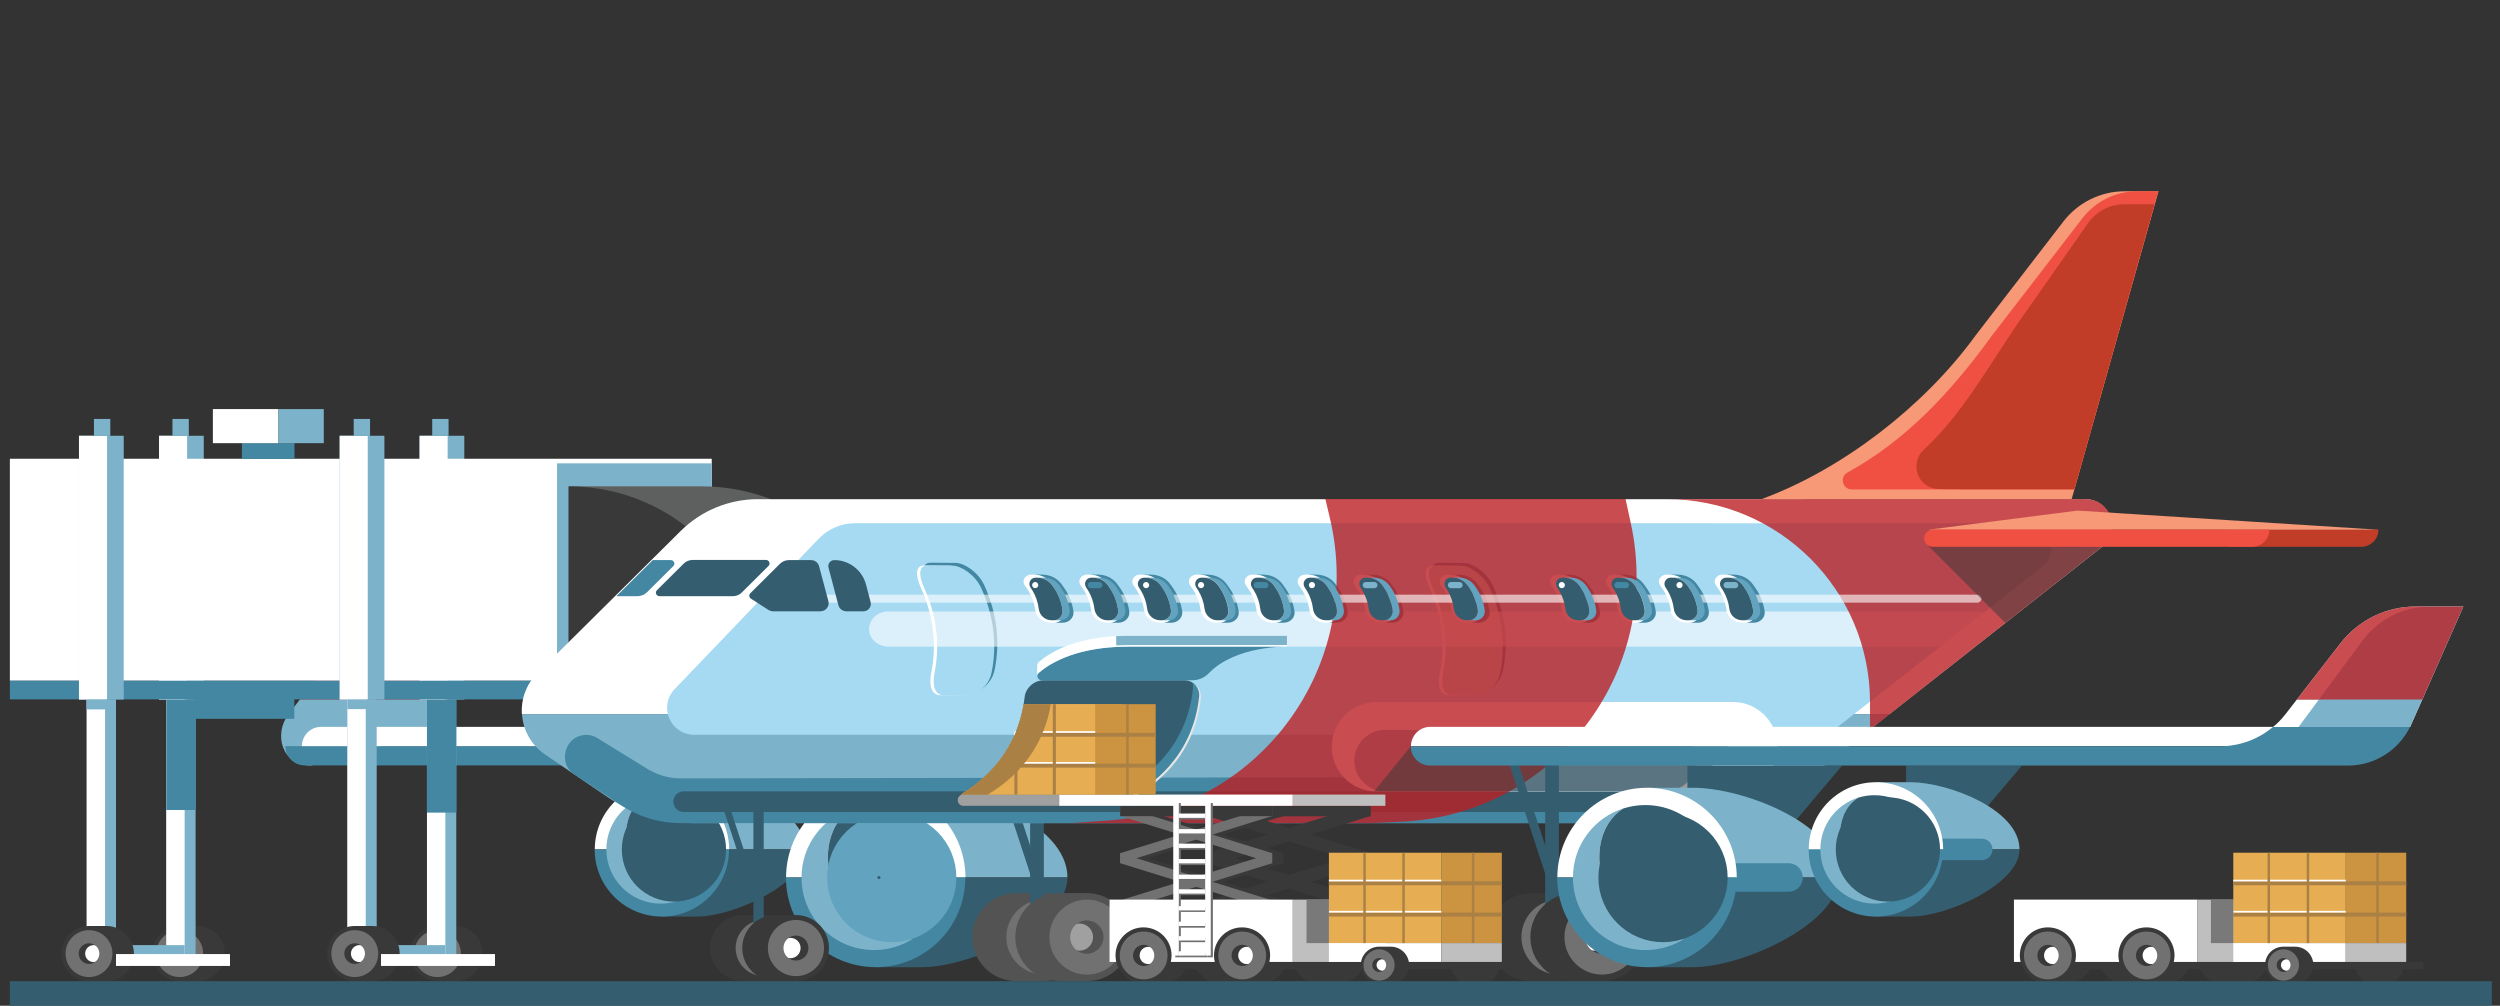 <?xml version="1.0" encoding="utf-8"?>
<!-- Generator: Adobe Illustrator 21.1.0, SVG Export Plug-In . SVG Version: 6.00 Build 0)  -->
<svg version="1.1" id="Capa_1" xmlns="http://www.w3.org/2000/svg" xmlns:xlink="http://www.w3.org/1999/xlink" x="0px" y="0px"
	 viewBox="0 0 1620.7 652" style="enable-background:new 0 0 1620.7 652;" xml:space="preserve">
<rect x="0" y="0" width="1620.7" height="652" fill="#333333" stroke="none"/>
<style type="text/css">
	.st0{fill:#7CB3CA;}
	.st1{fill:#4387A2;}
	.st2{fill:#FFFFFF;}
	.st3{opacity:0.8;fill:#BC2025;}
	.st4{fill:#383938;}
	.st5{fill:#717171;}
	.st6{fill:#5E5F5F;}
	.st7{fill:#345E70;}
	.st8{fill:none;stroke:#345E70;stroke-width:19;stroke-miterlimit:10;}
	.st9{fill:none;stroke:#62A4BF;stroke-width:19;stroke-miterlimit:10;}
	.st10{fill:#828282;}
	.st11{fill:#535353;}
	.st12{fill:#AFAFAE;}
	.st13{fill:#A1A0A0;}
	.st14{fill:#F79876;}
	.st15{fill:#A5DAF2;}
	.st16{fill:#B5DCD6;}
	.st17{opacity:0.6;fill:#FFFFFF;}
	.st18{fill:#F05041;}
	.st19{fill:#C23D27;}
	.st20{fill:#62A4BF;}
	.st21{opacity:0.5;fill:#383938;}
	.st22{fill:#E6E6E5;}
	.st23{fill:#C0BFBF;}
	.st24{fill:#E6AD53;}
	.st25{fill:#CC9340;}
	.st26{fill:#AB8044;}
	.st27{fill:#797979;}
</style>
<g>
	<g>
		<path class="st0" d="M302.4,393.2h-31.1c-19,0-36.9,8.8-48.6,23.8l-35.5,45.8c-10.2,13.2-4.4,33.5,14.5,33.5l92.5-25.1
			c-14.3,0-21.8-10.3-14.7-26.5L302.4,393.2z"/>
		<path class="st1" d="M787.6,417l-35.5,45.8c-10.2,13.2-26,20.9-42.7,20.9H185c0,6.9,5.6,12.5,12.5,12.5h595.1
			c17.7,0,33.7-10.4,40.9-26.6l33.8-76.5h-31.1C817.2,393.2,799.2,402,787.6,417z"/>
		<path class="st2" d="M819.1,471.2H208.2c-6.9,0-12.5,5.6-12.5,12.5l0,0h636l0,0C831.7,476.9,826,471.2,819.1,471.2z"/>
		<path class="st3" d="M271.3,393.2c-19,0-36.9,8.8-48.6,23.8l-28.3,36.5h81.3l26.6-60.3H271.3z"/>
	</g>
	<g>
		<rect x="103.1" y="282.5" class="st0" width="29" height="171"/>
		<rect x="103.1" y="282.5" class="st2" width="18.2" height="171"/>
		<g>
			<path class="st4" d="M265.8,618.2c0-9.9,8-17.9,17.9-17.9l0,0h11.2c9.9,0,17.9,8,17.9,17.9c0,9.9-8,17.9-17.9,17.9h-11.2l0,0
				C273.8,636.1,265.8,628,265.8,618.2z"/>
			<circle class="st2" cx="286.7" cy="618.2" r="5.5"/>
			<g>
				<path class="st5" d="M268.4,618.2c0,8.4,6.8,15.2,15.2,15.2c8.4,0,15.2-6.8,15.2-15.2c0-8.4-6.8-15.2-15.2-15.2
					C275.3,603,268.4,609.8,268.4,618.2z M276.9,618.2c0-3.7,3-6.7,6.7-6.7c3.7,0,6.7,3,6.7,6.7c0,3.7-3,6.7-6.7,6.7
					C279.9,624.9,276.9,621.9,276.9,618.2z"/>
			</g>
		</g>
		<g>
			<path class="st4" d="M98.7,618.2c0-9.9,8-17.9,17.9-17.9l0,0h11.2c9.9,0,17.9,8,17.9,17.9c0,9.9-8,17.9-17.9,17.9h-11.2l0,0
				C106.7,636.1,98.7,628,98.7,618.2z"/>
			<circle class="st2" cx="119.5" cy="618.2" r="5.5"/>
			<g>
				<path class="st5" d="M101.3,618.2c0,8.4,6.8,15.2,15.2,15.2c8.4,0,15.2-6.8,15.2-15.2c0-8.4-6.8-15.2-15.2-15.2
					C108.1,603,101.3,609.8,101.3,618.2z M109.8,618.2c0-3.7,3-6.7,6.7-6.7c3.7,0,6.7,3,6.7,6.7c0,3.7-3,6.7-6.7,6.7
					C112.8,624.9,109.8,621.9,109.8,618.2z"/>
			</g>
		</g>
		<rect x="272" y="282.5" class="st0" width="29" height="171"/>
		<rect x="272" y="282.5" class="st2" width="18.2" height="171"/>
		<rect x="6.4" y="297.4" class="st2" width="455" height="143.9"/>
		<rect x="6.4" y="441.3" class="st1" width="385.6" height="12.1"/>
		
			<rect x="361.1" y="300.3" transform="matrix(-1 -1.224647e-16 1.224647e-16 -1 822.52 741.676)" class="st0" width="100.3" height="141"/>
		<rect x="225.2" y="453.5" class="st0" width="19" height="171.8"/>
		<rect x="225.2" y="453.5" class="st2" width="11.9" height="171.8"/>
		<rect x="220.2" y="282.5" class="st0" width="29" height="171"/>
		<rect x="220.2" y="282.5" class="st2" width="18.2" height="171"/>
		<rect x="276.8" y="453.5" class="st0" width="19" height="171.8"/>
		<rect x="276.8" y="453.5" class="st2" width="11.9" height="171.8"/>
		<rect x="56.2" y="453.5" class="st0" width="19" height="171.8"/>
		<rect x="56.2" y="453.5" class="st2" width="11.9" height="171.8"/>
		<rect x="51.2" y="282.5" class="st0" width="29" height="171"/>
		<rect x="51.2" y="282.5" class="st2" width="18.2" height="171"/>
		<rect x="107.8" y="453.5" class="st0" width="19" height="171.8"/>
		<rect x="107.8" y="453.5" class="st2" width="11.9" height="171.8"/>
		<path class="st6" d="M454.9,315.3L454.9,315.3h-86.2v124.2h86.1h124.3l0,0C579.1,370.9,523.5,315.3,454.9,315.3z"/>
		<path class="st4" d="M492.8,439.5H368.6V315.3h0.1C437.2,315.3,492.8,370.9,492.8,439.5L492.8,439.5z"/>
		<rect x="75.2" y="612.7" class="st0" width="44.5" height="12.6"/>
		<rect x="244.4" y="612.7" class="st0" width="44.3" height="12.6"/>
		<g>
			<path class="st4" d="M212.1,618.2c0-9.9,8-17.9,17.9-17.9l0,0h11.2c9.9,0,17.9,8,17.9,17.9c0,9.9-8,17.9-17.9,17.9H230l0,0
				C220.1,636.1,212.1,628,212.1,618.2z"/>
			<circle class="st2" cx="233" cy="618.2" r="5.5"/>
			<g>
				<path class="st5" d="M214.8,618.2c0,8.4,6.8,15.2,15.2,15.2c8.4,0,15.2-6.8,15.2-15.2c0-8.4-6.8-15.2-15.2-15.2
					C221.6,603,214.8,609.8,214.8,618.2z M223.2,618.2c0-3.7,3-6.7,6.7-6.7c3.7,0,6.7,3,6.7,6.7c0,3.7-3,6.7-6.7,6.7
					C226.3,624.9,223.2,621.9,223.2,618.2z"/>
			</g>
		</g>
		<g>
			<path class="st4" d="M39.8,618.2c0-9.9,8-17.9,17.9-17.9l0,0h11.2c9.9,0,17.9,8,17.9,17.9c0,9.9-8,17.9-17.9,17.9H57.7l0,0
				C47.8,636.1,39.8,628,39.8,618.2z"/>
			<circle class="st2" cx="60.7" cy="618.2" r="5.5"/>
			<g>
				<path class="st5" d="M42.5,618.2c0,8.4,6.8,15.2,15.2,15.2c8.4,0,15.2-6.8,15.2-15.2c0-8.4-6.8-15.2-15.2-15.2
					C49.3,603,42.5,609.8,42.5,618.2z M51,618.2c0-3.7,3-6.7,6.7-6.7c3.7,0,6.7,3,6.7,6.7c0,3.7-3,6.7-6.7,6.7
					C54,624.9,51,621.9,51,618.2z"/>
			</g>
		</g>
		<rect x="75.2" y="618.5" class="st2" width="73.9" height="7.7"/>
		<rect x="247" y="618.5" class="st2" width="73.9" height="7.7"/>
		<rect x="126.2" y="447.6" class="st1" width="64.6" height="18.4"/>
		<rect x="156.8" y="287.3" class="st1" width="34.1" height="10.2"/>
		<rect x="138" y="265.2" class="st2" width="42.5" height="22.1"/>
		<rect x="180.5" y="265.2" class="st0" width="29.4" height="22.1"/>
		<g>
			<rect x="60.9" y="271.6" class="st0" width="10.6" height="11"/>
		</g>
		<g>
			<rect x="111.8" y="271.6" class="st0" width="10.6" height="11"/>
		</g>
		<g>
			<rect x="229.3" y="271.6" class="st0" width="10.6" height="11"/>
		</g>
		<g>
			<rect x="280.2" y="271.6" class="st0" width="10.6" height="11"/>
		</g>
		<rect x="56.2" y="453.5" class="st0" width="19" height="6.4"/>
		<rect x="107.8" y="453.5" class="st1" width="19" height="71.6"/>
		<rect x="225.2" y="453.5" class="st0" width="19" height="6.2"/>
		<rect x="276.8" y="453.5" class="st1" width="19" height="73.3"/>
	</g>
	<g>
		<g>
			<polygon class="st7" points="448.7,511 500.2,524.2 523.8,496.3 448.7,496.3 			"/>
			<g>
				<path class="st0" d="M451.6,507.1h-22.5v43.5h93.1C522.2,524.6,475.6,507.1,451.6,507.1z"/>
				<path class="st7" d="M429.1,594.2h22.5c24,0,70.6-21.2,70.6-43.5l0,0h-93.1V594.2z"/>
			</g>
			<g>
				<path class="st2" d="M429.1,507.1c-24,0-43.5,19.5-43.5,43.5h87.1C472.6,526.6,453.1,507.1,429.1,507.1z"/>
				<path class="st1" d="M429.1,594.2c24,0,43.5-19.5,43.5-43.5h-87.1C385.5,574.7,405,594.2,429.1,594.2z"/>
			</g>
			<g>
				<path class="st0" d="M411.4,560.9c-9.3-16.5-6.4-35.9,6.2-43.8c-14.2,4.5-24.5,17.8-24.5,33.5c0,19.4,15.7,35.2,35.2,35.2
					c7.1,0,13.7-2.1,19.2-5.7C434.8,583.3,419.7,575.6,411.4,560.9z"/>
				<path class="st7" d="M463.4,550.7c0-19.4-15.7-35.2-35.2-35.2c-3.7,0-7.3,0.6-10.6,1.6c-12.7,7.9-15.5,27.2-6.2,43.8
					c8.3,14.8,23.4,22.4,36.1,19.2C457.1,573.8,463.4,563,463.4,550.7z"/>
			</g>
			<g>
				<circle class="st8" cx="436.9" cy="550.7" r="24.3"/>
				<circle class="st8" cx="433.4" cy="550.7" r="16.8"/>
				<circle class="st8" cx="430.7" cy="550.7" r="7.9"/>
			</g>
		</g>
		<g>
			<polygon class="st7" points="593.9,515.9 662.6,533.6 694.2,496.3 593.9,496.3 			"/>
			<g>
				<path class="st0" d="M597.7,510.7h-30v58.1H692C692,534.1,629.8,510.7,597.7,510.7z"/>
				<path class="st7" d="M567.7,627h30c32.1,0,94.3-28.3,94.3-58.1v0H567.7V627z"/>
			</g>
			<g>
				<path class="st2" d="M567.7,510.7c-32.1,0-58.1,26-58.1,58.1h116.3C625.8,536.8,599.8,510.7,567.7,510.7z"/>
				<path class="st1" d="M567.7,627c32.1,0,58.1-26,58.1-58.1H509.5C509.5,601,535.6,627,567.7,627z"/>
			</g>
			<g>
				<path class="st0" d="M544,582.5c-12.4-22.1-8.6-47.9,8.3-58.4c-19,6-32.7,23.8-32.7,44.8c0,25.9,21,47,47,47
					c9.5,0,18.3-2.8,25.7-7.6C575.3,612.5,555.1,602.2,544,582.5z"/>
				<path class="st7" d="M613.5,568.9c0-25.9-21-47-47-47c-5,0-9.7,0.8-14.2,2.2c-16.9,10.6-20.7,36.3-8.3,58.4
					c11,19.7,31.3,30,48.2,25.7C605,599.8,613.5,585.3,613.5,568.9z"/>
			</g>
			<g>
				<circle class="st9" cx="578.1" cy="568.9" r="32.4"/>
				<circle class="st9" cx="575.1" cy="568.9" r="25"/>
				<circle class="st9" cx="572.1" cy="568.9" r="17.5"/>
				<circle class="st9" cx="569.8" cy="568.9" r="10.5"/>
			</g>
		</g>
		<g>
			<polygon class="st10" points="678.4,486 631.5,486 631.5,486 678.4,486 			"/>
			<path class="st11" d="M705.2,607.5c0-15.8-12.8-28.5-28.5-28.5l0,0h-17.9c-15.8,0-28.5,12.8-28.5,28.5
				c0,15.8,12.8,28.5,28.5,28.5h17.9l0,0C692.5,636.1,705.2,623.3,705.2,607.5z"/>
			<circle class="st5" cx="676.7" cy="607.5" r="24.3"/>
			<circle class="st12" cx="676.7" cy="607.5" r="10.8"/>
			<rect x="667.8" y="486" class="st7" width="8.9" height="115.7"/>
			<polygon class="st10" points="667.8,486 667.8,486 676.7,486 676.7,486 			"/>
			<path class="st7" d="M667.9,566.7c0.5,1.5,2.1,2.3,3.6,1.8c1.5-0.5,2.3-2.1,1.8-3.6L647.4,486h-6L667.9,566.7z"/>
			<path class="st11" d="M733.1,607.5c0-15.8-12.8-28.5-28.5-28.5l0,0h-17.9c-15.8,0-28.5,12.8-28.5,28.5
				c0,15.8,12.8,28.5,28.5,28.5h17.9l0,0C720.3,636.1,733.1,623.3,733.1,607.5z"/>
			<circle class="st13" cx="699.8" cy="607.5" r="8.8"/>
			<g>
				<path class="st5" d="M704.6,583.2c-13.4,0-24.3,10.9-24.3,24.3c0,13.4,10.9,24.3,24.3,24.3c13.4,0,24.3-10.9,24.3-24.3
					C728.9,594.1,718,583.2,704.6,583.2z M704.6,618.3c-5.9,0-10.8-4.8-10.8-10.8c0-5.9,4.8-10.8,10.8-10.8
					c5.9,0,10.8,4.8,10.8,10.8C715.3,613.5,710.5,618.3,704.6,618.3z"/>
			</g>
			<polygon class="st12" points="678.4,486 658.2,486 658.2,486 678.4,486 			"/>
		</g>
		<g>
			<g>
				<path class="st2" d="M1351.9,323.6H491.4c-18.8,0-36.8,7.4-50.1,20.6l-92.9,92.2c-7.4,7.3-10.7,17-10.1,26.5H1225l137.7-108.4
					C1375.5,344.3,1368.3,323.6,1351.9,323.6z"/>
				<path class="st0" d="M353.3,489.1l40.4,27.5c16.3,11.1,35.5,17,55.1,17h621.5c42.7,0,84.1-14.5,117.4-41l37.3-29.7H338.4
					C339,473,344.1,482.8,353.3,489.1z"/>
			</g>
			<path class="st14" d="M1280.7,217.5c-33.1,45.6-85.9,86.6-138.8,106.1h34.1h167l56.3-199.6h-22c-15.4,0-30,7.2-39.5,19.4
				L1280.7,217.5z"/>
			<path class="st15" d="M449.9,476.3h735l138.9-108.8c11.9-9.3,5.3-28.3-9.8-28.3H554.2c-8.8,0-17.2,3.6-23.3,9.9l-93.6,97.7
				C426.7,457.9,434.6,476.3,449.9,476.3z"/>
			<g>
				<g>
					<path class="st1" d="M613.8,448.9c5.4,0,10.8-0.1,16.2-0.1c5.7,0,13.2-6.3,14.8-14.5c3.7-17.8,1.5-37-6.7-54.9
						c-3.7-8.2-12.8-14.5-18.6-14.5c-5.4,0-10.8-0.1-16.2-0.1c-5.8,0-5.9,6.2-2.2,14.5c8.2,17.9,10.4,37.2,6.7,55.1
						C606.2,442.7,608,448.9,613.8,448.9z"/>
				</g>
				<g>
					<path class="st2" d="M609.7,450.7c5.4,0,10.8-0.1,16.2-0.1c5.7,0,13.2-6.3,14.8-14.5c3.7-17.8,1.5-37-6.7-54.9
						c-3.7-8.2-12.8-14.5-18.6-14.5c-5.4,0-10.8-0.1-16.2-0.1c-5.8,0-5.9,6.2-2.2,14.5c8.2,17.9,10.4,37.2,6.7,55.1
						C602.1,444.5,603.9,450.7,609.7,450.7z"/>
				</g>
				<g>
					<path class="st15" d="M611.8,450.7c5.4,0,10.8-0.1,16.2-0.1c5.7,0,13.2-6.3,14.8-14.5c3.7-17.8,1.5-37-6.7-54.9
						c-3.7-8.2-12.8-14.5-18.6-14.5c-5.4,0-10.8-0.1-16.2-0.1c-5.8,0-5.9,6.2-2.2,14.5c8.2,17.9,10.4,37.2,6.7,55.1
						C604.2,444.5,606.1,450.7,611.8,450.7z"/>
				</g>
			</g>
			<g>
				<g>
					<path class="st1" d="M943.4,449c5.4,0,10.8-0.1,16.2-0.1c5.7,0,13.2-6.3,14.8-14.5c3.7-17.8,1.5-37-6.7-54.9
						c-3.7-8.2-12.8-14.5-18.6-14.5c-5.4,0-10.8-0.1-16.2-0.1c-5.8,0-5.9,6.2-2.2,14.5c8.2,17.9,10.4,37.2,6.7,55.1
						C935.8,442.8,937.7,449.1,943.4,449z"/>
				</g>
				<g>
					<path class="st2" d="M939.4,450.8c5.4,0,10.8-0.1,16.2-0.1c5.7,0,13.2-6.3,14.8-14.5c3.7-17.8,1.5-37-6.7-54.9
						c-3.7-8.2-12.8-14.5-18.6-14.5c-5.4,0-10.8-0.1-16.2-0.1c-5.8,0-5.9,6.2-2.2,14.5c8.2,17.9,10.4,37.2,6.7,55.1
						C931.8,444.6,933.6,450.9,939.4,450.8z"/>
				</g>
				<g>
					<path class="st16" d="M941.5,450.8c5.4,0,10.8-0.1,16.2-0.1c5.7,0,13.2-6.3,14.8-14.5c3.7-17.8,1.5-37-6.7-54.9
						c-3.7-8.2-12.8-14.5-18.6-14.5c-5.4,0-10.8-0.1-16.2-0.1c-5.8,0-5.9,6.2-2.2,14.5c8.2,17.9,10.4,37.2,6.7,55.1
						C933.9,444.6,935.7,450.9,941.5,450.8z"/>
				</g>
			</g>
			<path class="st17" d="M1293.8,396.4H575.9c-6.9,0-12.5,5.1-12.5,11.4l0,0c0,6.3,5.6,11.4,12.5,11.4h697L1293.8,396.4z"/>
			<path class="st1" d="M418.3,497.6l-31-19.1c-6.2-3.9-14.4-2.2-18.5,3.8l0,0c-4.2,6.1-3.2,15.1,2.9,19.3l29.5,19.5
				c11.8,8.1,25.8,12.5,40.1,12.5h636.2c33,0,65.1-10.6,91.6-30.2l0,0l-727.9,1.2C433.1,504.6,425.1,502.1,418.3,497.6z"/>
			<path class="st18" d="M1291.4,217.5c-27.7,38.1-56.3,68.2-93.7,88.8c-5.3,2.9-3.3,11,2.8,11h24.9h119.4l54.4-193.3h-13.6
				c-14,0-27.2,6.5-35.7,17.6L1291.4,217.5z"/>
			<path class="st19" d="M1353.6,144.7l-37.4,53.4c-23.4,32.2-41.7,68.3-69.1,93.5c-9.7,9-3.5,25.3,9.7,25.4l19.6,0.2h30.2h38.1
				l52-184.8l-19.6,0C1367.8,132.4,1359,137,1353.6,144.7z"/>
			<path class="st7" d="M1102.2,526.4H443.2c-3.7,0-6.7-3-6.7-6.7l0,0c0-3.7,3-6.7,6.7-6.7h659.1c3.7,0,6.7,3,6.7,6.7l0,0
				C1108.9,523.4,1105.9,526.4,1102.2,526.4z"/>
			<g>
				<g>
					<path class="st1" d="M1037.2,396.4c-0.8-5.9-3.2-11.6-6.9-16.5l-1-1.4c-2.8-3.8-7.5-6-12.5-6h-5.8c5,0,9.7,2.2,12.5,6l1,1.4
						c3.7,4.9,6.1,10.6,6.9,16.5l0,0c0.5,3.9-2.8,7.3-7.1,7.3h5.8C1034.4,403.7,1037.8,400.3,1037.2,396.4L1037.2,396.4z"/>
					<path class="st2" d="M1031.5,396.4c-0.8-5.9-3.2-11.6-6.9-16.5l-1-1.4c-2.8-3.8-7.5-6-12.5-6h-1.2c-3.9,0-6.3,3.9-4.2,6.9
						l1.7,2.5c2.7,4.1,4.5,8.7,5.1,13.4l0,0c0.6,4.8,5.1,8.4,10.4,8.4h1.7C1028.7,403.7,1032,400.3,1031.5,396.4L1031.5,396.4z"/>
				</g>
				<g>
					<path class="st1" d="M1073.4,396.4c-0.8-5.9-3.2-11.6-6.9-16.5l-1-1.4c-2.8-3.8-7.5-6-12.5-6h-5.8c5,0,9.7,2.2,12.5,6l1,1.4
						c3.7,4.9,6.1,10.6,6.9,16.5l0,0c0.5,3.9-2.8,7.3-7.1,7.3h5.8C1070.6,403.7,1074,400.3,1073.4,396.4L1073.4,396.4z"/>
					<path class="st2" d="M1067.7,396.4c-0.8-5.9-3.2-11.6-6.9-16.5l-1-1.4c-2.8-3.8-7.5-6-12.5-6h-1.2c-3.9,0-6.3,3.9-4.2,6.9
						l1.7,2.5c2.7,4.1,4.5,8.7,5.1,13.4l0,0c0.6,4.8,5.1,8.4,10.4,8.4h1.7C1064.9,403.7,1068.2,400.3,1067.7,396.4L1067.7,396.4z"/>
				</g>
				<g>
					<path class="st1" d="M1107.8,396.4c-0.8-5.9-3.2-11.6-6.9-16.5l-1-1.4c-2.8-3.8-7.5-6-12.5-6h-5.8c5,0,9.7,2.2,12.5,6l1,1.4
						c3.7,4.9,6.1,10.6,6.9,16.5l0,0c0.5,3.9-2.8,7.3-7.1,7.3h5.8C1105,403.7,1108.3,400.3,1107.8,396.4L1107.8,396.4z"/>
					<path class="st2" d="M1102,396.4c-0.8-5.9-3.2-11.6-6.9-16.5l-1-1.4c-2.8-3.8-7.5-6-12.5-6h-1.2c-3.9,0-6.3,3.9-4.2,6.9
						l1.7,2.5c2.7,4.1,4.5,8.7,5.1,13.4l0,0c0.6,4.8,5.1,8.4,10.4,8.4h1.7C1099.2,403.7,1102.5,400.3,1102,396.4L1102,396.4z"/>
				</g>
				<g>
					<path class="st1" d="M1144,396.4c-0.8-5.9-3.2-11.6-6.9-16.5l-1-1.4c-2.8-3.8-7.5-6-12.5-6h-5.8c5,0,9.7,2.2,12.5,6l1,1.4
						c3.7,4.9,6.1,10.6,6.9,16.5l0,0c0.5,3.9-2.8,7.3-7.1,7.3h5.8C1141.2,403.7,1144.5,400.3,1144,396.4L1144,396.4z"/>
					<path class="st2" d="M1138.2,396.4c-0.8-5.9-3.2-11.6-6.9-16.5l-1-1.4c-2.8-3.8-7.5-6-12.5-6h-1.2c-3.9,0-6.3,3.9-4.2,6.9
						l1.7,2.5c2.7,4.1,4.5,8.7,5.1,13.4h0c0.6,4.8,5.1,8.4,10.4,8.4h1.7C1135.4,403.7,1138.7,400.3,1138.2,396.4L1138.2,396.4z"/>
				</g>
				<g>
					<path class="st1" d="M803,396.4c-0.8-5.9-3.2-11.6-6.9-16.5l-1-1.4c-2.8-3.8-7.5-6-12.5-6h-5.8c5,0,9.7,2.2,12.5,6l1,1.4
						c3.7,4.9,6.1,10.6,6.9,16.5l0,0c0.5,3.9-2.8,7.3-7.1,7.3h5.8C800.3,403.7,803.6,400.3,803,396.4L803,396.4z"/>
					<path class="st2" d="M797.3,396.4c-0.8-5.9-3.2-11.6-6.9-16.5l-1-1.4c-2.8-3.8-7.5-6-12.5-6h-1.2c-3.9,0-6.3,3.9-4.2,6.9
						l1.7,2.5c2.7,4.1,4.5,8.7,5.1,13.4l0,0c0.6,4.8,5.1,8.4,10.4,8.4h1.7C794.5,403.7,797.8,400.3,797.3,396.4L797.3,396.4z"/>
				</g>
				<g>
					<path class="st1" d="M839.2,396.4c-0.8-5.9-3.2-11.6-6.9-16.5l-1-1.4c-2.8-3.8-7.5-6-12.5-6H813c5,0,9.7,2.2,12.5,6l1,1.4
						c3.7,4.9,6.1,10.6,6.9,16.5l0,0c0.5,3.9-2.8,7.3-7.1,7.3h5.8C836.4,403.7,839.8,400.3,839.2,396.4L839.2,396.4z"/>
					<path class="st2" d="M833.5,396.4c-0.8-5.9-3.2-11.6-6.9-16.5l-1-1.4c-2.8-3.8-7.5-6-12.5-6h-1.2c-3.9,0-6.3,3.9-4.2,6.9
						l1.7,2.5c2.7,4.1,4.5,8.7,5.1,13.4l0,0c0.6,4.8,5.1,8.4,10.4,8.4h1.7C830.7,403.7,834,400.3,833.5,396.4L833.5,396.4z"/>
				</g>
				<g>
					<path class="st1" d="M965.7,396.4c-0.8-5.9-3.2-11.6-6.9-16.5l-1-1.4c-2.8-3.8-7.5-6-12.5-6h-5.8c5,0,9.7,2.2,12.5,6l1,1.4
						c3.7,4.9,6.1,10.6,6.9,16.5l0,0c0.5,3.9-2.8,7.3-7.1,7.3h5.8C962.9,403.7,966.2,400.3,965.7,396.4L965.7,396.4z"/>
					<path class="st2" d="M959.9,396.4c-0.8-5.9-3.2-11.6-6.9-16.5l-1-1.4c-2.8-3.8-7.5-6-12.5-6h-1.2c-3.9,0-6.3,3.9-4.2,6.9
						l1.7,2.5c2.7,4.1,4.5,8.7,5.1,13.4l0,0c0.6,4.8,5.1,8.4,10.4,8.4h1.7C957.1,403.7,960.5,400.3,959.9,396.4L959.9,396.4z"/>
				</g>
				<g>
					<path class="st1" d="M873.6,396.4c-0.8-5.9-3.2-11.6-6.9-16.5l-1-1.4c-2.8-3.8-7.5-6-12.5-6h-5.8c5,0,9.7,2.2,12.5,6l1,1.4
						c3.7,4.9,6.1,10.6,6.9,16.5l0,0c0.5,3.9-2.8,7.3-7.1,7.3h5.8C870.8,403.7,874.1,400.3,873.6,396.4L873.6,396.4z"/>
					<path class="st2" d="M867.8,396.4c-0.8-5.9-3.2-11.6-6.9-16.5l-1-1.4c-2.8-3.8-7.5-6-12.5-6h-1.2c-3.9,0-6.3,3.9-4.2,6.9
						l1.7,2.5c2.7,4.1,4.5,8.7,5.1,13.4l0,0c0.6,4.8,5.1,8.4,10.4,8.4h1.7C865,403.7,868.4,400.3,867.8,396.4L867.8,396.4z"/>
				</g>
				<g>
					<path class="st1" d="M695.9,396.4c-0.8-5.9-3.2-11.6-6.9-16.5l-1-1.4c-2.8-3.8-7.5-6-12.5-6h-5.8c5,0,9.7,2.2,12.5,6l1,1.4
						c3.7,4.9,6.1,10.6,6.9,16.5l0,0c0.5,3.9-2.8,7.3-7.1,7.3h5.8C693.1,403.7,696.4,400.3,695.9,396.4L695.9,396.4z"/>
					<path class="st2" d="M690.1,396.4c-0.8-5.9-3.2-11.6-6.9-16.5l-1-1.4c-2.8-3.8-7.5-6-12.5-6h-1.2c-3.9,0-6.3,3.9-4.2,6.9
						l1.7,2.5c2.7,4.1,4.5,8.7,5.1,13.4l0,0c0.6,4.8,5.1,8.4,10.4,8.4h1.7C687.3,403.7,690.6,400.3,690.1,396.4L690.1,396.4z"/>
				</g>
				<g>
					<path class="st1" d="M732.1,396.4c-0.8-5.9-3.2-11.6-6.9-16.5l-1-1.4c-2.8-3.8-7.5-6-12.5-6h-5.8c5,0,9.7,2.2,12.5,6l1,1.4
						c3.7,4.9,6.1,10.6,6.9,16.5l0,0c0.5,3.9-2.8,7.3-7.1,7.3h5.8C729.3,403.7,732.6,400.3,732.1,396.4L732.1,396.4z"/>
					<path class="st2" d="M726.3,396.4c-0.8-5.9-3.2-11.6-6.9-16.5l-1-1.4c-2.8-3.8-7.5-6-12.5-6h-1.2c-3.9,0-6.3,3.9-4.2,6.9
						l1.7,2.5c2.7,4.1,4.5,8.7,5.1,13.4l0,0c0.6,4.8,5.1,8.4,10.4,8.4h1.7C723.5,403.7,726.8,400.3,726.3,396.4L726.3,396.4z"/>
				</g>
				<g>
					<path class="st1" d="M766.4,396.4c-0.8-5.9-3.2-11.6-6.9-16.5l-1-1.4c-2.8-3.8-7.5-6-12.5-6h-5.8c5,0,9.7,2.2,12.5,6l1,1.4
						c3.7,4.9,6.1,10.6,6.9,16.5l0,0c0.5,3.9-2.8,7.3-7.1,7.3h5.8C763.6,403.7,766.9,400.3,766.4,396.4L766.4,396.4z"/>
					<path class="st2" d="M760.6,396.4c-0.8-5.9-3.2-11.6-6.9-16.5l-1-1.4c-2.8-3.8-7.5-6-12.5-6h-1.2c-3.9,0-6.3,3.9-4.2,6.9
						l1.7,2.5c2.7,4.1,4.5,8.7,5.1,13.4l0,0c0.6,4.8,5.1,8.4,10.4,8.4h1.7C757.9,403.7,761.2,400.3,760.6,396.4L760.6,396.4z"/>
				</g>
				<g>
					<path class="st1" d="M909.8,396.4c-0.8-5.9-3.2-11.6-6.9-16.5l-1-1.4c-2.8-3.8-7.5-6-12.5-6h-5.8c5,0,9.7,2.2,12.5,6l1,1.4
						c3.7,4.9,6.1,10.6,6.9,16.5l0,0c0.5,3.9-2.8,7.3-7.1,7.3h5.8C907,403.7,910.3,400.3,909.8,396.4L909.8,396.4z"/>
					<path class="st2" d="M904,396.4c-0.8-5.9-3.2-11.6-6.9-16.5l-1-1.4c-2.8-3.8-7.5-6-12.5-6h-1.2c-3.9,0-6.3,3.9-4.2,6.9l1.7,2.5
						c2.7,4.1,4.5,8.7,5.1,13.4l0,0c0.6,4.8,5.1,8.4,10.4,8.4h1.7C901.2,403.7,904.6,400.3,904,396.4L904,396.4z"/>
				</g>
			</g>
			<path class="st2" d="M1123.4,455.1H892.3c-16,0-29,13-29,29l0,0c0,16,13,29,29,29h231.1c16,0,29-13,29-29l0,0
				C1152.3,468,1139.4,455.1,1123.4,455.1z"/>
			<path class="st0" d="M1079.7,473.2H897.9c-11,0-19.9,8.9-19.9,19.9l0,0c0,11,8.9,19.9,19.9,19.9h181.8c11,0,19.9-8.9,19.9-19.9
				l0,0C1099.6,482.1,1090.6,473.2,1079.7,473.2z"/>
			<path class="st3" d="M1080.5,323.6L1080.5,323.6c72.8,0,131.8,59,131.8,131.8V473l150.5-118.6c12.9-10.1,5.7-30.8-10.7-30.8
				H1080.5z"/>
			<path class="st3" d="M693.8,533.6h194.6l20.2-0.9c98.8-4.5,169.8-96.9,148.6-193.6l-3.4-15.6H859.2l2.8,11.8
				c23.3,96.3-45.9,190.3-144.7,196.7L693.8,533.6z"/>
			<path class="st17" d="M1281.9,390.7H536c-1.4,0-2.6-1.2-2.6-2.6l0,0c0-1.4,1.2-2.6,2.6-2.6h745.9c1.4,0,2.6,1.2,2.6,2.6l0,0
				C1284.5,389.5,1283.3,390.7,1281.9,390.7z"/>
		</g>
		<g>
			<path class="st20" d="M1034.8,395.6c-0.7-5.3-2.6-10.3-5.6-14.6l-0.8-1.2c-2.3-3.3-6.1-5.3-10.1-5.3h-4.6c4,0,7.8,2,10.1,5.3
				l0.8,1.2c3,4.4,4.9,9.4,5.6,14.6l0,0c0.4,3.4-2.2,6.5-5.7,6.5h4.6C1032.6,402.1,1035.3,399,1034.8,395.6L1034.8,395.6z"/>
			<path class="st7" d="M1030.2,395.6c-0.7-5.3-2.6-10.3-5.6-14.6l-0.8-1.2c-2.3-3.3-6.1-5.3-10.1-5.3h-1c-3.1,0-5,3.4-3.4,6.1
				l1.4,2.2c2.2,3.6,3.6,7.7,4.1,11.9l0,0c0.5,4.2,4.1,7.4,8.3,7.4h1.4C1027.9,402.1,1030.6,399,1030.2,395.6L1030.2,395.6z"/>
			<path class="st20" d="M1070.9,395.6c-0.7-5.3-2.6-10.3-5.6-14.6l-0.8-1.2c-2.3-3.3-6.1-5.3-10.1-5.3h-4.6c4,0,7.8,2,10.1,5.3
				l0.8,1.2c3,4.4,4.9,9.4,5.6,14.6l0,0c0.4,3.4-2.2,6.5-5.7,6.5h4.6C1068.6,402.1,1071.3,399,1070.9,395.6L1070.9,395.6z"/>
			<path class="st7" d="M1066.2,395.6c-0.7-5.3-2.6-10.3-5.6-14.6l-0.8-1.2c-2.3-3.3-6.1-5.3-10.1-5.3h-1c-3.1,0-5,3.4-3.4,6.1
				l1.4,2.2c2.2,3.6,3.6,7.7,4.1,11.9l0,0c0.5,4.2,4.1,7.4,8.3,7.4h1.4C1064,402.1,1066.7,399,1066.2,395.6L1066.2,395.6z"/>
			<path class="st20" d="M1105.1,395.6c-0.7-5.3-2.6-10.3-5.6-14.6l-0.8-1.2c-2.3-3.3-6.1-5.3-10.1-5.3h-4.6c4,0,7.8,2,10.1,5.3
				l0.8,1.2c3,4.4,4.9,9.4,5.6,14.6l0,0c0.4,3.4-2.2,6.5-5.7,6.5h4.6C1102.9,402.1,1105.5,399,1105.1,395.6L1105.1,395.6z"/>
			<path class="st7" d="M1100.5,395.6c-0.7-5.3-2.6-10.3-5.6-14.6l-0.8-1.2c-2.3-3.3-6.1-5.3-10.1-5.3h-1c-3.1,0-5,3.4-3.4,6.1
				l1.4,2.2c2.2,3.6,3.6,7.7,4.1,11.9l0,0c0.5,4.2,4.1,7.4,8.3,7.4h1.4C1098.2,402.1,1100.9,399,1100.5,395.6L1100.5,395.6z"/>
			<path class="st20" d="M1141.1,395.6c-0.7-5.3-2.6-10.3-5.6-14.6l-0.8-1.2c-2.3-3.3-6.1-5.3-10.1-5.3h-4.6c4,0,7.8,2,10.1,5.3
				l0.8,1.2c3,4.4,4.9,9.4,5.6,14.6l0,0c0.4,3.4-2.2,6.5-5.7,6.5h4.6C1138.9,402.1,1141.6,399,1141.1,395.6L1141.1,395.6z"/>
			<path class="st7" d="M1136.5,395.6c-0.7-5.3-2.6-10.3-5.6-14.6l-0.8-1.2c-2.3-3.3-6.1-5.3-10.1-5.3h-1c-3.1,0-5,3.4-3.4,6.1
				l1.4,2.2c2.2,3.6,3.6,7.7,4.1,11.9l0,0c0.5,4.2,4.1,7.4,8.3,7.4h1.4C1134.3,402.1,1137,399,1136.5,395.6L1136.5,395.6z"/>
			<path class="st2" d="M1012.5,377.3c-1.1,0-2,0.9-2,2l0,0c0,1.1,0.9,2,2,2c1.1,0,2-0.9,2-2l0,0
				C1014.4,378.2,1013.6,377.3,1012.5,377.3z"/>
			<path class="st1" d="M1054.1,377.3h-5.6c-1.1,0-2,0.9-2,2l0,0c0,1.1,0.9,2,2,2h5.6c1.1,0,2-0.9,2-2l0,0
				C1056.1,378.2,1055.2,377.3,1054.1,377.3z"/>
			<path class="st2" d="M1088.8,377.3L1088.8,377.3c-1.1,0-2,0.9-2,2l0,0c0,1.1,0.9,2,2,2l0,0c1.1,0,2-0.9,2-2l0,0
				C1090.8,378.2,1089.9,377.3,1088.8,377.3z"/>
			<path class="st0" d="M1124.9,377.3h-5.6c-1.1,0-2,0.9-2,2l0,0c0,1.1,0.9,2,2,2h5.6c1.1,0,2-0.9,2-2l0,0
				C1126.8,378.2,1125.9,377.3,1124.9,377.3z"/>
			<path class="st20" d="M801,395.6c-0.7-5.3-2.6-10.3-5.6-14.6l-0.8-1.2c-2.3-3.3-6.1-5.3-10.1-5.3h-4.6c4,0,7.8,2,10.1,5.3
				l0.8,1.2c3,4.4,4.9,9.4,5.6,14.6l0,0c0.4,3.4-2.2,6.5-5.7,6.5h4.6C798.7,402.1,801.4,399,801,395.6L801,395.6z"/>
			<path class="st7" d="M796.3,395.6c-0.7-5.3-2.6-10.3-5.6-14.6l-0.8-1.2c-2.3-3.3-6.1-5.3-10.1-5.3h-1c-3.1,0-5,3.4-3.4,6.1
				l1.4,2.2c2.2,3.6,3.6,7.7,4.1,11.9l0,0c0.5,4.2,4.1,7.4,8.3,7.4h1.4C794.1,402.1,796.8,399,796.3,395.6L796.3,395.6z"/>
			<path class="st20" d="M837,395.6c-0.7-5.3-2.6-10.3-5.6-14.6l-0.8-1.2c-2.3-3.3-6.1-5.3-10.1-5.3h-4.6c4,0,7.8,2,10.1,5.3
				l0.8,1.2c3,4.4,4.9,9.4,5.6,14.6l0,0c0.4,3.4-2.2,6.5-5.7,6.5h4.6C834.8,402.1,837.5,399,837,395.6L837,395.6z"/>
			<path class="st7" d="M832.4,395.6c-0.7-5.3-2.6-10.3-5.6-14.6l-0.8-1.2c-2.3-3.3-6.1-5.3-10.1-5.3h-1c-3.1,0-5,3.4-3.4,6.1
				l1.4,2.2c2.2,3.6,3.6,7.7,4.1,11.9h0c0.5,4.2,4.1,7.4,8.3,7.4h1.4C830.2,402.1,832.8,399,832.4,395.6L832.4,395.6z"/>
			<path class="st20" d="M871.2,395.6c-0.7-5.3-2.6-10.3-5.6-14.6l-0.8-1.2c-2.3-3.3-6.1-5.3-10.1-5.3h-4.6c4,0,7.8,2,10.1,5.3
				l0.8,1.2c3,4.4,4.9,9.4,5.6,14.6l0,0c0.4,3.4-2.2,6.5-5.7,6.5h4.6C869,402.1,871.7,399,871.2,395.6L871.2,395.6z"/>
			<path class="st7" d="M866.6,395.6c-0.7-5.3-2.6-10.3-5.6-14.6l-0.8-1.2c-2.3-3.3-6.1-5.3-10.1-5.3h-1c-3.1,0-5,3.4-3.4,6.1
				l1.4,2.2c2.2,3.6,3.6,7.7,4.1,11.9l0,0c0.5,4.2,4.1,7.4,8.3,7.4h1.4C864.4,402.1,867,399,866.6,395.6L866.6,395.6z"/>
			<path class="st20" d="M907.3,395.6c-0.7-5.3-2.6-10.3-5.6-14.6l-0.8-1.2c-2.3-3.3-6.1-5.3-10.1-5.3h-4.6c4,0,7.8,2,10.1,5.3
				l0.8,1.2c3,4.4,4.9,9.4,5.6,14.6l0,0c0.4,3.4-2.2,6.5-5.7,6.5h4.6C905.1,402.1,907.7,399,907.3,395.6L907.3,395.6z"/>
			<path class="st7" d="M902.7,395.6c-0.7-5.3-2.6-10.3-5.6-14.6l-0.8-1.2c-2.3-3.3-6.1-5.3-10.1-5.3h-1c-3.1,0-5,3.4-3.4,6.1
				l1.4,2.2c2.2,3.6,3.6,7.7,4.1,11.9l0,0c0.5,4.2,4.1,7.4,8.3,7.4h1.4C900.4,402.1,903.1,399,902.7,395.6L902.7,395.6z"/>
			<path class="st2" d="M778.6,377.3c-1.1,0-2,0.9-2,2l0,0c0,1.1,0.9,2,2,2c1.1,0,2-0.9,2-2l0,0
				C780.6,378.2,779.7,377.3,778.6,377.3z"/>
			<path class="st2" d="M850.5,377.3c-1.1,0-2,0.9-2,2l0,0c0,1.1,0.9,2,2,2c1.1,0,2-0.9,2-2l0,0
				C852.5,378.2,851.6,377.3,850.5,377.3z"/>
			<path class="st1" d="M820.3,377.3h-5.6c-1.1,0-2,0.9-2,2l0,0c0,1.1,0.9,2,2,2h5.6c1.1,0,2-0.9,2-2l0,0
				C822.2,378.2,821.4,377.3,820.3,377.3z"/>
			<path class="st20" d="M693.4,395.6c-0.7-5.3-2.6-10.3-5.6-14.6l-0.8-1.2c-2.3-3.3-6.1-5.3-10.1-5.3h-4.6c4,0,7.8,2,10.1,5.3
				l0.8,1.2c3,4.4,4.9,9.4,5.6,14.6l0,0c0.4,3.4-2.2,6.5-5.7,6.5h4.6C691.2,402.1,693.9,399,693.4,395.6L693.4,395.6z"/>
			<path class="st7" d="M688.8,395.6c-0.7-5.3-2.6-10.3-5.6-14.6l-0.8-1.2c-2.3-3.3-6.1-5.3-10.1-5.3h-1c-3.1,0-5,3.4-3.4,6.1
				l1.4,2.2c2.2,3.6,3.6,7.7,4.1,11.9l0,0c0.5,4.2,4.1,7.4,8.3,7.4h1.4C686.6,402.1,689.2,399,688.8,395.6L688.8,395.6z"/>
			<path class="st20" d="M729.5,395.6c-0.7-5.3-2.6-10.3-5.6-14.6l-0.8-1.2c-2.3-3.3-6.1-5.3-10.1-5.3h-4.6c4,0,7.8,2,10.1,5.3
				l0.8,1.2c3,4.4,4.9,9.4,5.6,14.6l0,0c0.4,3.4-2.2,6.5-5.7,6.5h4.6C727.2,402.1,729.9,399,729.5,395.6L729.5,395.6z"/>
			<path class="st7" d="M724.9,395.6c-0.7-5.3-2.6-10.3-5.6-14.6l-0.8-1.2c-2.3-3.3-6.1-5.3-10.1-5.3h-1c-3.1,0-5,3.4-3.4,6.1
				l1.4,2.2c2.2,3.6,3.6,7.7,4.1,11.9l0,0c0.5,4.2,4.1,7.4,8.3,7.4h1.4C722.6,402.1,725.3,399,724.9,395.6L724.9,395.6z"/>
			<path class="st20" d="M763.7,395.6c-0.7-5.3-2.6-10.3-5.6-14.6l-0.8-1.2c-2.3-3.3-6.1-5.3-10.1-5.3h-4.6c4,0,7.8,2,10.1,5.3
				l0.8,1.2c3,4.4,4.9,9.4,5.6,14.6l0,0c0.4,3.4-2.2,6.5-5.7,6.5h4.6C761.5,402.1,764.1,399,763.7,395.6L763.7,395.6z"/>
			<path class="st7" d="M759.1,395.6c-0.7-5.3-2.6-10.3-5.6-14.6l-0.8-1.2c-2.3-3.3-6.1-5.3-10.1-5.3h-1c-3.1,0-5,3.4-3.4,6.1
				l1.4,2.2c2.2,3.6,3.6,7.7,4.1,11.9l0,0c0.5,4.2,4.1,7.4,8.3,7.4h1.4C756.8,402.1,759.5,399,759.1,395.6L759.1,395.6z"/>
			<path class="st2" d="M671.1,377.3c-1.1,0-2,0.9-2,2l0,0c0,1.1,0.9,2,2,2c1.1,0,2-0.9,2-2l0,0C673,378.2,672.2,377.3,671.1,377.3z
				"/>
			<path class="st2" d="M743,377.3c-1.1,0-2,0.9-2,2l0,0c0,1.1,0.9,2,2,2c1.1,0,2-0.9,2-2l0,0C744.9,378.2,744,377.3,743,377.3z"/>
			<path class="st1" d="M712.7,377.3h-5.6c-1.1,0-2,0.9-2,2l0,0c0,1.1,0.9,2,2,2h5.6c1.1,0,2-0.9,2-2l0,0
				C714.7,378.2,713.8,377.3,712.7,377.3z"/>
			<path class="st0" d="M891,377.3h-5.6c-1.1,0-2,0.9-2,2l0,0c0,1.1,0.9,2,2,2h5.6c1.1,0,2-0.9,2-2l0,0
				C893,378.2,892.1,377.3,891,377.3z"/>
			<path class="st20" d="M962.5,395.6c-0.7-5.3-2.6-10.3-5.6-14.6l-0.8-1.2c-2.3-3.3-6.1-5.3-10.1-5.3h-4.6c4,0,7.8,2,10.1,5.3
				l0.8,1.2c3,4.4,4.9,9.4,5.6,14.6l0,0c0.4,3.4-2.2,6.5-5.7,6.5h4.6C960.3,402.1,963,399,962.5,395.6L962.5,395.6z"/>
			<path class="st7" d="M957.9,395.6c-0.7-5.3-2.6-10.3-5.6-14.6l-0.8-1.2c-2.3-3.3-6.1-5.3-10.1-5.3h-1c-3.1,0-5,3.4-3.4,6.1
				l1.4,2.2c2.2,3.6,3.6,7.7,4.1,11.9l0,0c0.5,4.2,4.1,7.4,8.3,7.4h1.4C955.6,402.1,958.3,399,957.9,395.6L957.9,395.6z"/>
			<path class="st0" d="M946.2,377.3h-5.6c-1.1,0-2,0.9-2,2l0,0c0,1.1,0.9,2,2,2h5.6c1.1,0,2-0.9,2-2l0,0
				C948.2,378.2,947.3,377.3,946.2,377.3z"/>
		</g>
		<polygon class="st21" points="890.8,513 1096.5,513 1120.3,483.8 914.6,483.8 		"/>
		<path class="st2" d="M1538.1,471.2H927.2c-6.9,0-12.5,5.6-12.5,12.5l0,0h636l0,0C1550.7,476.9,1545.1,471.2,1538.1,471.2z"/>
		<g>
			<polygon class="st10" points="1012.3,486 965.4,486 965.4,486 1012.3,486 			"/>
			<path class="st4" d="M1039.2,607.5c0-15.8-12.8-28.5-28.5-28.5l0,0h-17.9c-15.8,0-28.5,12.8-28.5,28.5
				c0,15.8,12.8,28.5,28.5,28.5h17.9l0,0C1026.4,636.1,1039.2,623.3,1039.2,607.5z"/>
			<circle class="st5" cx="1010.6" cy="607.5" r="24.3"/>
			<circle class="st12" cx="1010.6" cy="607.5" r="10.8"/>
			<rect x="1001.7" y="486" class="st7" width="8.9" height="115.7"/>
			<polygon class="st10" points="1001.7,486 1001.7,486 1010.6,486 1010.6,486 			"/>
			<path class="st7" d="M1001.8,566.7c0.5,1.5,2.1,2.3,3.6,1.8c1.5-0.5,2.3-2.1,1.8-3.6L981.4,486h-6L1001.8,566.7z"/>
			<path class="st4" d="M1067,607.5c0-15.8-12.8-28.5-28.5-28.5l0,0h-17.9c-15.8,0-28.5,12.8-28.5,28.5c0,15.8,12.8,28.5,28.5,28.5
				h17.9l0,0C1054.3,636.1,1067,623.3,1067,607.5z"/>
			<circle class="st2" cx="1033.7" cy="607.5" r="8.8"/>
			<g>
				<path class="st5" d="M1038.5,583.2c-13.4,0-24.3,10.9-24.3,24.3c0,13.4,10.9,24.3,24.3,24.3c13.4,0,24.3-10.9,24.3-24.3
					C1062.8,594.1,1051.9,583.2,1038.5,583.2z M1038.5,618.3c-5.9,0-10.8-4.8-10.8-10.8c0-5.9,4.8-10.8,10.8-10.8
					c5.9,0,10.8,4.8,10.8,10.8C1049.3,613.5,1044.5,618.3,1038.5,618.3z"/>
			</g>
			<polygon class="st12" points="1012.3,486 992.1,486 992.1,486 1012.3,486 			"/>
		</g>
		<g>
			<polygon class="st7" points="1093.9,515.9 1162.7,533.6 1194.2,496.3 1093.9,496.3 			"/>
			<g>
				<path class="st0" d="M1097.8,510.7h-30v58.1H1192C1192,534.1,1129.9,510.7,1097.8,510.7z"/>
				<path class="st7" d="M1067.7,627h30c32.1,0,94.3-28.3,94.3-58.1v0h-124.3V627z"/>
			</g>
			<path class="st1" d="M1159.5,578.1h-37c-0.5,0-0.9-0.4-0.9-0.9v-16.7c0-0.5,0.4-0.9,0.9-0.9h37c5.1,0,9.2,4.1,9.2,9.2l0,0
				C1168.8,574,1164.6,578.1,1159.5,578.1z"/>
			<g>
				<path class="st2" d="M1067.7,510.7c-32.1,0-58.1,26-58.1,58.1h116.3C1125.9,536.8,1099.8,510.7,1067.7,510.7z"/>
				<path class="st1" d="M1067.7,627c32.1,0,58.1-26,58.1-58.1h-116.3C1009.6,601,1035.6,627,1067.7,627z"/>
			</g>
			<g>
				<path class="st0" d="M1044.1,582.5c-12.4-22.1-8.6-47.9,8.3-58.4c-19,6-32.7,23.8-32.7,44.8c0,25.9,21,47,47,47
					c9.5,0,18.3-2.8,25.7-7.6C1075.4,612.5,1055.1,602.2,1044.1,582.5z"/>
				<path class="st7" d="M1113.6,568.9c0-25.9-21-47-47-47c-5,0-9.7,0.8-14.2,2.2c-16.9,10.6-20.7,36.3-8.3,58.4
					c11,19.7,31.3,30,48.2,25.7C1105.1,599.8,1113.6,585.3,1113.6,568.9z"/>
			</g>
			<g>
				<circle class="st8" cx="1078.1" cy="568.9" r="32.4"/>
				<circle class="st8" cx="1075.1" cy="568.9" r="25"/>
				<circle class="st8" cx="1072.1" cy="568.9" r="17.5"/>
				<circle class="st8" cx="1069.9" cy="568.9" r="10.5"/>
			</g>
		</g>
		<g>
			<polygon class="st7" points="1235.7,511 1287.2,524.2 1310.8,496.3 1235.7,496.3 			"/>
			<g>
				<path class="st0" d="M1238.6,507.1h-22.5v43.5h93.1C1309.2,524.6,1262.6,507.1,1238.6,507.1z"/>
				<path class="st7" d="M1216.1,594.2h22.5c24,0,70.6-21.2,70.6-43.5l0,0h-93.1V594.2z"/>
			</g>
			<path class="st1" d="M1284.8,557.6h-27.7c-0.4,0-0.7-0.3-0.7-0.7v-12.5c0-0.4,0.3-0.7,0.7-0.7h27.7c3.8,0,6.9,3.1,6.9,6.9l0,0
				C1291.7,554.5,1288.6,557.6,1284.8,557.6z"/>
			<g>
				<path class="st2" d="M1216.1,507.1c-24,0-43.5,19.5-43.5,43.5h87.1C1259.6,526.6,1240.1,507.1,1216.1,507.1z"/>
				<path class="st1" d="M1216.1,594.2c24,0,43.5-19.5,43.5-43.5h-87.1C1172.5,574.7,1192,594.2,1216.1,594.2z"/>
			</g>
			<g>
				<path class="st0" d="M1198.4,560.9c-9.3-16.5-6.4-35.9,6.2-43.8c-14.2,4.5-24.5,17.8-24.5,33.5c0,19.4,15.7,35.2,35.2,35.2
					c7.1,0,13.7-2.1,19.2-5.7C1221.8,583.3,1206.6,575.6,1198.4,560.9z"/>
				<path class="st7" d="M1250.4,550.7c0-19.4-15.7-35.2-35.2-35.2c-3.7,0-7.3,0.6-10.6,1.6c-12.7,7.9-15.5,27.2-6.2,43.8
					c8.3,14.8,23.4,22.4,36.1,19.2C1244.1,573.8,1250.4,563,1250.4,550.7z"/>
			</g>
			<g>
				<circle class="st8" cx="1223.9" cy="550.7" r="24.3"/>
				<circle class="st8" cx="1220.4" cy="550.7" r="16.8"/>
				<circle class="st8" cx="1217.7" cy="550.7" r="7.9"/>
			</g>
		</g>
		<g>
			<path class="st1" d="M1439,483.8H914.6c0,6.9,5.6,12.5,12.5,12.5h595.1c17.1,0,32.7-9.8,40.2-25.1h-88.8
				C1464,479.3,1451.8,483.8,1439,483.8z"/>
			<g>
				<path class="st2" d="M1481.7,462.9c-2.4,3.1-5.1,5.9-8.1,8.4h88.8c0.2-0.5,0.5-1,0.7-1.6l7.2-16.2H1489L1481.7,462.9z"/>
				<path class="st2" d="M1565.9,393.2c-19,0-36.9,8.8-48.6,23.8l-28.3,36.5h81.3l26.6-60.3H1565.9z"/>
			</g>
		</g>
		<path class="st0" d="M1531.6,415.3l-41.5,56h72.3l34.5-78h-21.5C1558.1,393.2,1541.9,401.4,1531.6,415.3z"/>
		<path class="st3" d="M1565.9,393.2c-19,0-36.9,8.8-48.6,23.8l-28.3,36.5h81.3l26.6-60.3H1565.9z"/>
		<g>
			<path class="st21" d="M1250.3,354.1l49.7,49.7l62.6-49.3l-110.1-5.3C1249.9,349,1248.5,352.2,1250.3,354.1z"/>
			<path class="st19" d="M1444.7,354.5h86c6.2,0,11.2-5,11.2-11.2l0,0h-97.2V354.5z"/>
			<polygon class="st14" points="1250.1,343.4 1541.8,343.4 1346.7,331 			"/>
			<path class="st18" d="M1247.4,348.9L1247.4,348.9c0,3.1,2.5,5.6,5.6,5.6h207c6.2,0,11.2-5,11.2-11.2l0,0H1253
				C1249.9,343.4,1247.4,345.9,1247.4,348.9z"/>
		</g>
		<g>
			<path class="st1" d="M413.1,386.5h-13.5l23.6-23.4h11.7c2,0,3.1,2.5,1.6,3.9l-17,16.9C417.8,385.6,415.5,386.5,413.1,386.5z"/>
			<path class="st7" d="M475.1,386.5h-47.6c-2,0-3.1-2.5-1.6-3.9l17.2-17.1c1.6-1.6,3.7-2.5,5.9-2.5h47.6c2,0,3.1,2.5,1.6,3.9
				l-17.2,17.1C479.5,385.6,477.4,386.5,475.1,386.5z"/>
			<path class="st7" d="M531.9,396.3h-30.7c-1,0-2-0.3-2.9-0.8l-11.5-7.4c-1.2-0.8-1.4-2.5-0.4-3.5l19.1-19c1.6-1.6,3.7-2.5,5.9-2.5
				h14.4c2.4,0,4.6,1.6,5.2,4l6,22.5C538,392.9,535.4,396.3,531.9,396.3z"/>
			<path class="st7" d="M559.7,396.3h-11c-2.4,0-4.6-1.6-5.2-4l-6.4-24.3c-0.7-2.5,1.2-4.9,3.8-4.9l0,0c9.6,0,18,6.5,20.5,15.8
				l3,11.4C565.2,393.3,562.9,396.3,559.7,396.3z"/>
		</g>
	</g>
	<g>
		<polygon class="st10" points="496.3,523.4 461.1,523.4 461.1,523.4 496.3,523.4 		"/>
		<path class="st4" d="M516.5,614.6c0-11.8-9.6-21.4-21.4-21.4l0,0h-13.4c-11.8,0-21.4,9.6-21.4,21.4c0,11.8,9.6,21.4,21.4,21.4
			h13.4l0,0C506.9,636.1,516.5,626.5,516.5,614.6z"/>
		<circle class="st5" cx="495.1" cy="614.6" r="18.2"/>
		<circle class="st12" cx="495.1" cy="614.6" r="8.1"/>
		<rect x="488.4" y="523.4" class="st7" width="6.7" height="86.9"/>
		<polygon class="st10" points="488.4,523.4 488.4,523.4 495.1,523.4 495.1,523.4 		"/>
		<path class="st7" d="M488.5,584c0.4,1.1,1.6,1.7,2.7,1.4c1.1-0.4,1.7-1.6,1.4-2.7l-19.4-59.2h-4.5L488.5,584z"/>
		<g>
			<path class="st4" d="M537.4,614.6c0-11.8-9.6-21.4-21.4-21.4l0,0h-13.4c-11.8,0-21.4,9.6-21.4,21.4c0,11.8,9.6,21.4,21.4,21.4
				H516l0,0C527.8,636.1,537.4,626.5,537.4,614.6z"/>
			<circle class="st2" cx="512.4" cy="614.6" r="6.6"/>
			<g>
				<path class="st5" d="M516,596.4c-10.1,0-18.2,8.2-18.2,18.2c0,10.1,8.2,18.2,18.2,18.2c10.1,0,18.2-8.2,18.2-18.2
					C534.2,604.6,526.1,596.4,516,596.4z M516,622.7c-4.5,0-8.1-3.6-8.1-8.1c0-4.5,3.6-8.1,8.1-8.1c4.5,0,8.1,3.6,8.1,8.1
					C524.1,619.1,520.5,622.7,516,622.7z"/>
			</g>
		</g>
		<polygon class="st12" points="496.3,523.4 481.2,523.4 481.2,523.4 496.3,523.4 		"/>
	</g>
	<g>
		<path class="st7" d="M664.2,452.2c-4,34.9-26.3,53.7-40.5,62.3c-2.8,1.7-1.6,5.9,1.7,5.9h91.5c5.2,0,10.3-1.2,14.9-3.5
			c14-7.1,41.3-25.8,45.5-65.4c0.6-5.6-3.8-10.5-9.4-10.5h-91.1C670.4,441,664.9,445.8,664.2,452.2z"/>
		<g>
			<path class="st22" d="M774.1,443.4c0.4,1.2,0.5,2.5,0.4,3.8c-4.2,39.6-31.5,58.3-45.5,65.4c-4.5,2.3-9.6,3.5-14.6,3.5v5.1h3.7
				c5.2,0,10.3-1.2,14.9-3.5c14-7.1,41.3-25.8,45.5-65.4C778.7,448.6,777,445.2,774.1,443.4z"/>
			<path class="st22" d="M714.1,516.2h-90.2c-1.5,1.9-0.2,5.1,2.6,5.1h87.9v-5.1C714.2,516.2,714.2,516.2,714.1,516.2z"/>
		</g>
		<g>
			<path class="st1" d="M773,442.5c0.4,1.2,0.5,2.5,0.4,3.8c-4.2,39.6-31.5,58.3-45.5,65.4c-4.5,2.3-9.6,3.5-14.6,3.5v5.1h3.7
				c5.2,0,10.3-1.2,14.9-3.5c14-7.1,41.3-25.8,45.5-65.4C777.7,447.7,775.9,444.3,773,442.5z"/>
			<path class="st1" d="M713,515.3h-90.2c-1.5,1.9-0.3,5.1,2.6,5.1h87.9v-5.1C713.2,515.3,713.1,515.3,713,515.3z"/>
		</g>
	</g>
	<g>
		<path class="st1" d="M675.3,441c-2.6,0-3.8-3.2-1.8-4.9c7.5-6.4,24.8-16.9,58.1-16.9h102.7c0,0-33.4-0.8-50.7,17.3
			c-2.8,2.9-6.7,4.5-10.7,4.5H675.3z"/>
		<g>
			<polygon class="st2" points="833,419.2 834.3,419.2 834.3,419.2 833,419.2 			"/>
			<path class="st2" d="M833,413.1h-38h-63.3c-2.8,0-5.5,0.1-8.1,0.2v6c2.6-0.1,5.3-0.2,8.1-0.2H833c0.8,0,1.3,0,1.3,0v-6
				C834.3,413.1,833.8,413.1,833,413.1z"/>
			<path class="st2" d="M672.5,438.5L672.5,438.5c0-0.1,0-0.1,0-0.2V438.5z"/>
			<path class="st2" d="M673.5,436.1c6.9-5.9,22-15.2,50-16.7v-6c-28,1.5-43.1,10.8-50,16.7c-0.7,0.6-1,1.5-1,2.3v5.7
				C672.6,437.3,672.9,436.6,673.5,436.1z"/>
			<path class="st2" d="M672.5,438.3V438C672.5,438.1,672.5,438.2,672.5,438.3z"/>
			<path class="st2" d="M833,419.2h1.3C834.3,419.2,833.8,419.1,833,419.2z"/>
		</g>
		<g>
			<polygon class="st0" points="833,418.2 834.3,418.2 834.3,418.2 833,418.2 			"/>
			<path class="st0" d="M833,412.2h-38h-63.3c-2.8,0-5.5,0.1-8.1,0.2v6c2.6-0.1,5.3-0.2,8.1-0.2H833c0.8,0,1.3,0,1.3,0v-6
				C834.3,412.2,833.8,412.1,833,412.2z"/>
			<path class="st16" d="M672.5,437.5L672.5,437.5c0-0.1,0-0.1,0-0.2V437.5z"/>
			<path class="st2" d="M673.5,435.1c6.9-5.9,22-15.2,50-16.7v-6c-28,1.5-43.1,10.8-50,16.7c-0.7,0.6-1,1.5-1,2.3v5.7
				C672.6,436.3,672.9,435.6,673.5,435.1z"/>
			<path class="st1" d="M672.5,437.4V437C672.5,437.1,672.5,437.2,672.5,437.4z"/>
			<path class="st1" d="M833,418.2h1.3C834.3,418.2,833.8,418.2,833,418.2z"/>
		</g>
	</g>
	<g>
		<g>
			<path class="st4" d="M940.7,625.6c0-6.6,5.3-11.9,11.9-11.9l0,0h7.5c6.6,0,11.9,5.3,11.9,11.9c0,6.6-5.3,11.9-11.9,11.9h-7.5l0,0
				C946,637.6,940.7,632.2,940.7,625.6z"/>
			<circle class="st4" cx="954.6" cy="625.6" r="3.7"/>
			<g>
				<path class="st4" d="M942.4,625.6c0,5.6,4.5,10.1,10.1,10.1s10.1-4.5,10.1-10.1c0-5.6-4.5-10.2-10.1-10.2S942.4,620,942.4,625.6
					z M948.1,625.6c0-2.5,2-4.5,4.5-4.5c2.5,0,4.5,2,4.5,4.5c0,2.5-2,4.5-4.5,4.5C950.1,630.1,948.1,628.1,948.1,625.6z"/>
			</g>
		</g>
		<g>
			<path class="st4" d="M773.6,619.4c0-10,8.1-18.2,18.2-18.2l0,0h11.4c10,0,18.2,8.1,18.2,18.2c0,10-8.1,18.2-18.2,18.2h-11.4l0,0
				C781.7,637.6,773.6,629.4,773.6,619.4z"/>
			<circle class="st4" cx="794.8" cy="619.4" r="5.6"/>
			<g>
				<path class="st4" d="M776.3,619.4c0,8.5,6.9,15.5,15.5,15.5c8.5,0,15.5-6.9,15.5-15.5c0-8.5-6.9-15.5-15.5-15.5
					C783.2,603.9,776.3,610.9,776.3,619.4z M784.9,619.4c0-3.8,3.1-6.9,6.9-6.9c3.8,0,6.9,3.1,6.9,6.9c0,3.8-3.1,6.9-6.9,6.9
					C788,626.2,784.9,623.2,784.9,619.4z"/>
			</g>
		</g>
		<g>
			<path class="st4" d="M837.5,619.4c0-10,8.1-18.2,18.2-18.2l0,0h11.4c10,0,18.2,8.1,18.2,18.2c0,10-8.1,18.2-18.2,18.2h-11.4l0,0
				C845.7,637.6,837.5,629.4,837.5,619.4z"/>
			<circle class="st4" cx="858.7" cy="619.4" r="5.6"/>
			<g>
				<path class="st4" d="M840.2,619.4c0,8.5,6.9,15.5,15.5,15.5c8.5,0,15.5-6.9,15.5-15.5c0-8.5-6.9-15.5-15.5-15.5
					C847.1,603.9,840.2,610.9,840.2,619.4z M848.8,619.4c0-3.8,3.1-6.9,6.9-6.9c3.8,0,6.9,3.1,6.9,6.9c0,3.8-3.1,6.9-6.9,6.9
					C851.9,626.2,848.8,623.2,848.8,619.4z"/>
			</g>
		</g>
		<rect x="737.4" y="623.6" class="st4" width="247.2" height="4.8"/>
		<g>
			<polygon class="st4" points="888.5,553.1 790,583.7 790,590.2 888.5,559.6 			"/>
			<polygon class="st4" points="888.5,583.7 790,553.1 790,559.6 888.5,590.2 			"/>
			<polygon class="st4" points="888.5,522.6 790,553.1 790,559.6 888.5,529 			"/>
			<polygon class="st4" points="888.5,553.1 790,522.6 790,529 888.5,559.6 			"/>
			<rect x="790" y="522.6" class="st4" width="98.5" height="6.5"/>
		</g>
		<g>
			<polygon class="st4" points="881.2,553.1 782.8,583.7 782.8,590.2 881.2,559.6 			"/>
			<polygon class="st4" points="881.2,583.7 782.8,553.1 782.8,559.6 881.2,590.2 			"/>
			<polygon class="st4" points="881.2,522.6 782.8,553.1 782.8,559.6 881.2,529 			"/>
			<polygon class="st4" points="881.2,553.1 782.8,522.6 782.8,529 881.2,559.6 			"/>
			<rect x="782.8" y="522.6" class="st4" width="98.5" height="6.5"/>
		</g>
		<rect x="686.6" y="515.1" class="st2" width="151.5" height="7.3"/>
		<rect x="838.1" y="515.1" class="st23" width="60" height="7.3"/>
		<g>
			<path class="st4" d="M723.2,619.4c0-10,8.1-18.2,18.2-18.2l0,0h11.4c10,0,18.2,8.1,18.2,18.2c0,10-8.1,18.2-18.2,18.2h-11.4l0,0
				C731.3,637.6,723.2,629.4,723.2,619.4z"/>
			<circle class="st2" cx="744.4" cy="619.4" r="5.6"/>
			<g>
				<path class="st5" d="M725.9,619.4c0,8.5,6.9,15.5,15.5,15.5c8.5,0,15.5-6.9,15.5-15.5c0-8.5-6.9-15.5-15.5-15.5
					C732.8,603.9,725.9,610.9,725.9,619.4z M734.5,619.4c0-3.8,3.1-6.9,6.9-6.9c3.8,0,6.9,3.1,6.9,6.9c0,3.8-3.1,6.9-6.9,6.9
					C737.5,626.2,734.5,623.2,734.5,619.4z"/>
			</g>
		</g>
		<g>
			<polygon class="st4" points="832,553.1 733.5,583.7 733.5,590.2 832,559.6 			"/>
			<polygon class="st4" points="832,583.7 733.5,553.1 733.5,559.6 832,590.2 			"/>
			<polygon class="st4" points="832,522.6 733.5,553.1 733.5,559.6 832,529 			"/>
			<polygon class="st4" points="832,553.1 733.5,522.6 733.5,529 832,559.6 			"/>
			<rect x="733.5" y="522.6" class="st4" width="98.5" height="6.5"/>
		</g>
		<g>
			<polygon class="st5" points="824.7,553.1 726.2,583.7 726.2,590.2 824.7,559.6 			"/>
			<polygon class="st5" points="824.7,583.7 726.2,553.1 726.2,559.6 824.7,590.2 			"/>
			<polygon class="st5" points="824.7,522.6 726.2,553.1 726.2,559.6 824.7,529 			"/>
			<polygon class="st5" points="824.7,553.1 726.2,522.6 726.2,529 824.7,559.6 			"/>
			<rect x="726.2" y="522.6" class="st4" width="98.5" height="6.5"/>
		</g>
		<g>
			<path class="st4" d="M787.1,619.4c0-10,8.1-18.2,18.2-18.2l0,0h11.4c10,0,18.2,8.1,18.2,18.2c0,10-8.1,18.2-18.2,18.2h-11.4l0,0
				C795.2,637.6,787.1,629.4,787.1,619.4z"/>
			<circle class="st2" cx="808.3" cy="619.4" r="5.6"/>
			<g>
				<path class="st5" d="M789.8,619.4c0,8.5,6.9,15.5,15.5,15.5c8.5,0,15.5-6.9,15.5-15.5c0-8.5-6.9-15.5-15.5-15.5
					C796.7,603.9,789.8,610.9,789.8,619.4z M798.4,619.4c0-3.8,3.1-6.9,6.9-6.9c3.8,0,6.9,3.1,6.9,6.9c0,3.8-3.1,6.9-6.9,6.9
					C801.5,626.2,798.4,623.2,798.4,619.4z"/>
			</g>
		</g>
		<g>
			<path class="st2" d="M838.1,583.2H719.3v40.4h4.3c-0.3-1.3-0.5-2.8-0.5-4.2c0-10,8.1-18.2,18.2-18.2l0,0c10,0,18.2,8.1,18.2,18.2
				c0,1.4-0.2,2.9-0.5,4.2h28.5c-0.3-1.3-0.5-2.8-0.5-4.2c0-10,8.1-18.2,18.2-18.2l0,0c10,0,18.2,8.1,18.2,18.2
				c0,1.4-0.2,2.9-0.5,4.2h15.2V583.2z"/>
			<rect x="838.1" y="583.2" class="st23" width="60" height="40.4"/>
		</g>
		<path class="st13" d="M624.5,515.1h62.2v7.3h-62.2c-2,0-3.6-1.6-3.6-3.6l0,0C620.8,516.7,622.4,515.1,624.5,515.1z"/>
		<g>
			<path class="st24" d="M623.7,514.5c13.6-8.2,34.6-25.8,39.9-58H710v58.6H623C623.2,514.9,623.4,514.7,623.7,514.5z"/>
		</g>
		<g>
			<path class="st24" d="M641.3,514.5c13.6-8.2,34.6-25.8,39.9-58h46.5v58.6h-87.1C640.7,514.9,641,514.7,641.3,514.5z"/>
		</g>
		<rect x="710" y="456.5" class="st25" width="39.2" height="58.6"/>
		<rect x="934.4" y="552.8" class="st25" width="39.2" height="58.6"/>
		<g>
			<polygon class="st2" points="657.2,476.6 710,476.6 710,474 657.9,474 			"/>
			<polygon class="st2" points="648.4,496.6 710,496.6 710,494 649.6,494 			"/>
		</g>
		<g>
			<polygon class="st26" points="662.9,477.6 749.2,477.6 749.2,475.1 664,475.1 			"/>
			<polygon class="st26" points="648.4,497.6 749.2,497.6 749.2,495.1 650.5,495.1 			"/>
		</g>
		<rect x="730.1" y="456.5" class="st26" width="1.6" height="58.6"/>
		<rect x="682.5" y="456.5" class="st26" width="2" height="58.6"/>
		<polygon class="st26" points="659.6,515.1 657.6,515.1 657.6,483.6 659.6,479.5 		"/>
		<polygon class="st26" points="633.7,515.1 631.7,515.1 631.7,510.9 633.7,509.8 		"/>
		<rect x="861.5" y="552.8" class="st24" width="72.9" height="58.6"/>
		<g>
			<path class="st26" d="M641.3,514.5c13.6-8.2,34.6-25.8,39.9-58h-17.6c-5.3,32.2-26.3,49.8-39.9,58c-0.3,0.2-0.5,0.4-0.7,0.6h17.6
				C640.7,514.9,641,514.7,641.3,514.5z"/>
		</g>
		<rect x="861.5" y="611.4" class="st2" width="72.9" height="12.2"/>
		<g>
			<rect x="861.5" y="571.3" class="st26" width="112.1" height="2.6"/>
			<rect x="861.5" y="570.3" class="st2" width="72.9" height="1.1"/>
			<rect x="861.5" y="591.6" class="st26" width="112.1" height="2.6"/>
			<rect x="861.5" y="590.5" class="st2" width="72.9" height="1.1"/>
			<rect x="883.8" y="552.8" class="st26" width="1.6" height="58.6"/>
			<rect x="909.1" y="552.8" class="st26" width="1.6" height="58.6"/>
			<rect x="954.2" y="552.8" class="st26" width="1.6" height="58.6"/>
		</g>
		<g>
			<path class="st4" d="M882.2,625.6c0-6.6,5.3-11.9,11.9-11.9l0,0h7.5c6.6,0,11.9,5.3,11.9,11.9c0,6.6-5.3,11.9-11.9,11.9h-7.5l0,0
				C887.5,637.6,882.2,632.2,882.2,625.6z"/>
			<circle class="st2" cx="896.1" cy="625.6" r="3.7"/>
			<g>
				<path class="st5" d="M883.9,625.6c0,5.6,4.5,10.1,10.1,10.1c5.6,0,10.1-4.5,10.1-10.1c0-5.6-4.5-10.2-10.1-10.2
					C888.5,615.5,883.9,620,883.9,625.6z M889.6,625.6c0-2.5,2-4.5,4.5-4.5c2.5,0,4.5,2,4.5,4.5c0,2.5-2,4.5-4.5,4.5
					C891.6,630.1,889.6,628.1,889.6,625.6z"/>
			</g>
		</g>
		<rect x="934.4" y="611.4" class="st23" width="39.2" height="12.2"/>
		<rect x="847" y="583.2" class="st27" width="14.5" height="28.2"/>
		<g>
			<rect x="761.9" y="520.6" class="st5" width="3.6" height="100"/>
			<rect x="782.7" y="520.6" class="st5" width="3.6" height="100"/>
			<rect x="765.5" y="528.5" class="st5" width="17.2" height="2.8"/>
			<rect x="765.5" y="538.6" class="st5" width="17.2" height="2.8"/>
			<rect x="765.5" y="548" class="st5" width="17.2" height="2.8"/>
			<rect x="765.5" y="558" class="st5" width="17.2" height="2.8"/>
			<rect x="765.5" y="568.1" class="st5" width="17.2" height="2.8"/>
			<rect x="765.5" y="577.5" class="st5" width="17.2" height="2.8"/>
			<rect x="765.5" y="588.4" class="st5" width="17.2" height="2.8"/>
			<rect x="765.5" y="598.6" class="st5" width="17.2" height="2.8"/>
			<rect x="765.5" y="608" class="st5" width="17.2" height="2.8"/>
			<rect x="765.5" y="617.8" class="st5" width="17.2" height="2.8"/>
		</g>
		<g>
			<rect x="760.6" y="519.5" class="st2" width="3.6" height="100"/>
			<rect x="781.3" y="519.5" class="st2" width="3.6" height="100"/>
			<rect x="764.1" y="527.4" class="st2" width="17.2" height="2.8"/>
			<rect x="764.1" y="537.5" class="st2" width="17.2" height="2.8"/>
			<rect x="764.1" y="546.9" class="st2" width="17.2" height="2.8"/>
			<rect x="764.1" y="556.9" class="st2" width="17.2" height="2.8"/>
			<rect x="764.1" y="567" class="st2" width="17.2" height="2.8"/>
			<rect x="764.1" y="576.5" class="st2" width="17.2" height="2.8"/>
			<rect x="764.1" y="587.4" class="st2" width="17.2" height="2.8"/>
			<rect x="764.1" y="597.5" class="st2" width="17.2" height="2.8"/>
			<rect x="764.1" y="606.9" class="st2" width="17.2" height="2.8"/>
			<rect x="764.1" y="616.7" class="st2" width="17.2" height="2.8"/>
		</g>
	</g>
	<g>
		<g>
			<path class="st4" d="M1526.9,625.6c0-6.6,5.3-11.9,11.9-11.9l0,0h7.5c6.6,0,11.9,5.3,11.9,11.9c0,6.6-5.3,11.9-11.9,11.9h-7.5
				l0,0C1532.3,637.6,1526.9,632.2,1526.9,625.6z"/>
			<circle class="st4" cx="1540.9" cy="625.6" r="3.7"/>
			<g>
				<path class="st4" d="M1528.7,625.6c0,5.6,4.5,10.1,10.1,10.1c5.6,0,10.1-4.5,10.1-10.1c0-5.6-4.5-10.2-10.1-10.2
					C1533.3,615.5,1528.7,620,1528.7,625.6z M1534.4,625.6c0-2.5,2-4.5,4.5-4.5c2.5,0,4.5,2,4.5,4.5c0,2.5-2,4.5-4.5,4.5
					C1536.4,630.1,1534.4,628.1,1534.4,625.6z"/>
			</g>
		</g>
		<g>
			<path class="st4" d="M1359.9,619.4c0-10,8.1-18.2,18.2-18.2l0,0h11.4c10,0,18.2,8.1,18.2,18.2c0,10-8.1,18.2-18.2,18.2h-11.4l0,0
				C1368,637.6,1359.9,629.4,1359.9,619.4z"/>
			<circle class="st4" cx="1381.1" cy="619.4" r="5.6"/>
			<g>
				<path class="st4" d="M1362.6,619.4c0,8.5,6.9,15.5,15.5,15.5c8.5,0,15.5-6.9,15.5-15.5c0-8.5-6.9-15.5-15.5-15.5
					C1369.5,603.9,1362.6,610.9,1362.6,619.4z M1371.2,619.4c0-3.8,3.1-6.9,6.9-6.9c3.8,0,6.9,3.1,6.9,6.9c0,3.8-3.1,6.9-6.9,6.9
					C1374.3,626.2,1371.2,623.2,1371.2,619.4z"/>
			</g>
		</g>
		<g>
			<path class="st4" d="M1423.8,619.4c0-10,8.1-18.2,18.2-18.2l0,0h11.4c10,0,18.2,8.1,18.2,18.2c0,10-8.1,18.2-18.2,18.2H1442l0,0
				C1431.9,637.6,1423.8,629.4,1423.8,619.4z"/>
			<circle class="st4" cx="1445" cy="619.4" r="5.6"/>
			<g>
				<path class="st4" d="M1426.5,619.4c0,8.5,6.9,15.5,15.5,15.5c8.5,0,15.5-6.9,15.5-15.5c0-8.5-6.9-15.5-15.5-15.5
					C1433.4,603.9,1426.5,610.9,1426.5,619.4z M1435.1,619.4c0-3.8,3.1-6.9,6.9-6.9s6.9,3.1,6.9,6.9c0,3.8-3.1,6.9-6.9,6.9
					S1435.1,623.2,1435.1,619.4z"/>
			</g>
		</g>
		<rect x="1323.7" y="623.6" class="st4" width="247.2" height="4.8"/>
		<g>
			<path class="st4" d="M1309.4,619.4c0-10,8.1-18.2,18.2-18.2l0,0h11.4c10,0,18.2,8.1,18.2,18.2c0,10-8.1,18.2-18.2,18.2h-11.4l0,0
				C1317.6,637.6,1309.4,629.4,1309.4,619.4z"/>
			<circle class="st2" cx="1330.7" cy="619.4" r="5.6"/>
			<g>
				<path class="st5" d="M1312.1,619.4c0,8.5,6.9,15.5,15.5,15.5c8.5,0,15.5-6.9,15.5-15.5c0-8.5-6.9-15.5-15.5-15.5
					C1319.1,603.9,1312.1,610.9,1312.1,619.4z M1320.8,619.4c0-3.8,3.1-6.9,6.9-6.9c3.8,0,6.9,3.1,6.9,6.9c0,3.8-3.1,6.9-6.9,6.9
					C1323.8,626.2,1320.8,623.2,1320.8,619.4z"/>
			</g>
		</g>
		<g>
			<path class="st4" d="M1373.3,619.4c0-10,8.1-18.2,18.2-18.2l0,0h11.4c10,0,18.2,8.1,18.2,18.2c0,10-8.1,18.2-18.2,18.2h-11.4l0,0
				C1381.5,637.6,1373.3,629.4,1373.3,619.4z"/>
			<circle class="st2" cx="1394.6" cy="619.4" r="5.6"/>
			<g>
				<path class="st5" d="M1376.1,619.4c0,8.5,6.9,15.5,15.5,15.5c8.5,0,15.5-6.9,15.5-15.5c0-8.5-6.9-15.5-15.5-15.5
					C1383,603.9,1376.1,610.9,1376.1,619.4z M1384.7,619.4c0-3.8,3.1-6.9,6.9-6.9c3.8,0,6.9,3.1,6.9,6.9c0,3.8-3.1,6.9-6.9,6.9
					C1387.7,626.2,1384.7,623.2,1384.7,619.4z"/>
			</g>
		</g>
		<g>
			<path class="st2" d="M1424.4,583.2h-118.8v40.4h4.3c-0.3-1.3-0.5-2.8-0.5-4.2c0-10,8.1-18.2,18.2-18.2l0,0
				c10,0,18.2,8.1,18.2,18.2c0,1.4-0.2,2.9-0.5,4.2h28.5c-0.3-1.3-0.5-2.8-0.5-4.2c0-10,8.1-18.2,18.2-18.2l0,0
				c10,0,18.2,8.1,18.2,18.2c0,1.4-0.2,2.9-0.5,4.2h15.2V583.2z"/>
			<rect x="1424.4" y="583.2" class="st23" width="60" height="40.4"/>
		</g>
		<rect x="1520.7" y="552.8" class="st25" width="39.2" height="58.6"/>
		<rect x="1447.8" y="552.8" class="st24" width="72.9" height="58.6"/>
		<rect x="1447.8" y="611.4" class="st2" width="72.9" height="12.2"/>
		<g>
			<rect x="1447.8" y="571.3" class="st26" width="112.1" height="2.6"/>
			<rect x="1447.8" y="570.3" class="st2" width="72.9" height="1.1"/>
			<rect x="1447.8" y="591.6" class="st26" width="112.1" height="2.6"/>
			<rect x="1447.8" y="590.5" class="st2" width="72.9" height="1.1"/>
			<rect x="1470" y="552.8" class="st26" width="1.6" height="58.6"/>
			<rect x="1495.4" y="552.8" class="st26" width="1.6" height="58.6"/>
			<rect x="1540.5" y="552.8" class="st26" width="1.6" height="58.6"/>
		</g>
		<g>
			<path class="st4" d="M1468.4,625.6c0-6.6,5.3-11.9,11.9-11.9l0,0h7.5c6.6,0,11.9,5.3,11.9,11.9c0,6.6-5.3,11.9-11.9,11.9h-7.5
				l0,0C1473.8,637.6,1468.4,632.2,1468.4,625.6z"/>
			<circle class="st2" cx="1482.4" cy="625.6" r="3.7"/>
			<g>
				<path class="st5" d="M1470.2,625.6c0,5.6,4.5,10.1,10.1,10.1c5.6,0,10.1-4.5,10.1-10.1c0-5.6-4.5-10.2-10.1-10.2
					C1474.8,615.5,1470.2,620,1470.2,625.6z M1475.9,625.6c0-2.5,2-4.5,4.5-4.5c2.5,0,4.5,2,4.5,4.5c0,2.5-2,4.5-4.5,4.5
					C1477.9,630.1,1475.9,628.1,1475.9,625.6z"/>
			</g>
		</g>
		<rect x="1520.7" y="611.4" class="st23" width="39.2" height="12.2"/>
		<rect x="1433.3" y="583.2" class="st27" width="14.5" height="28.2"/>
	</g>
	<rect x="6.4" y="636.1" class="st7" width="1609" height="16"/>
</g>
</svg>
